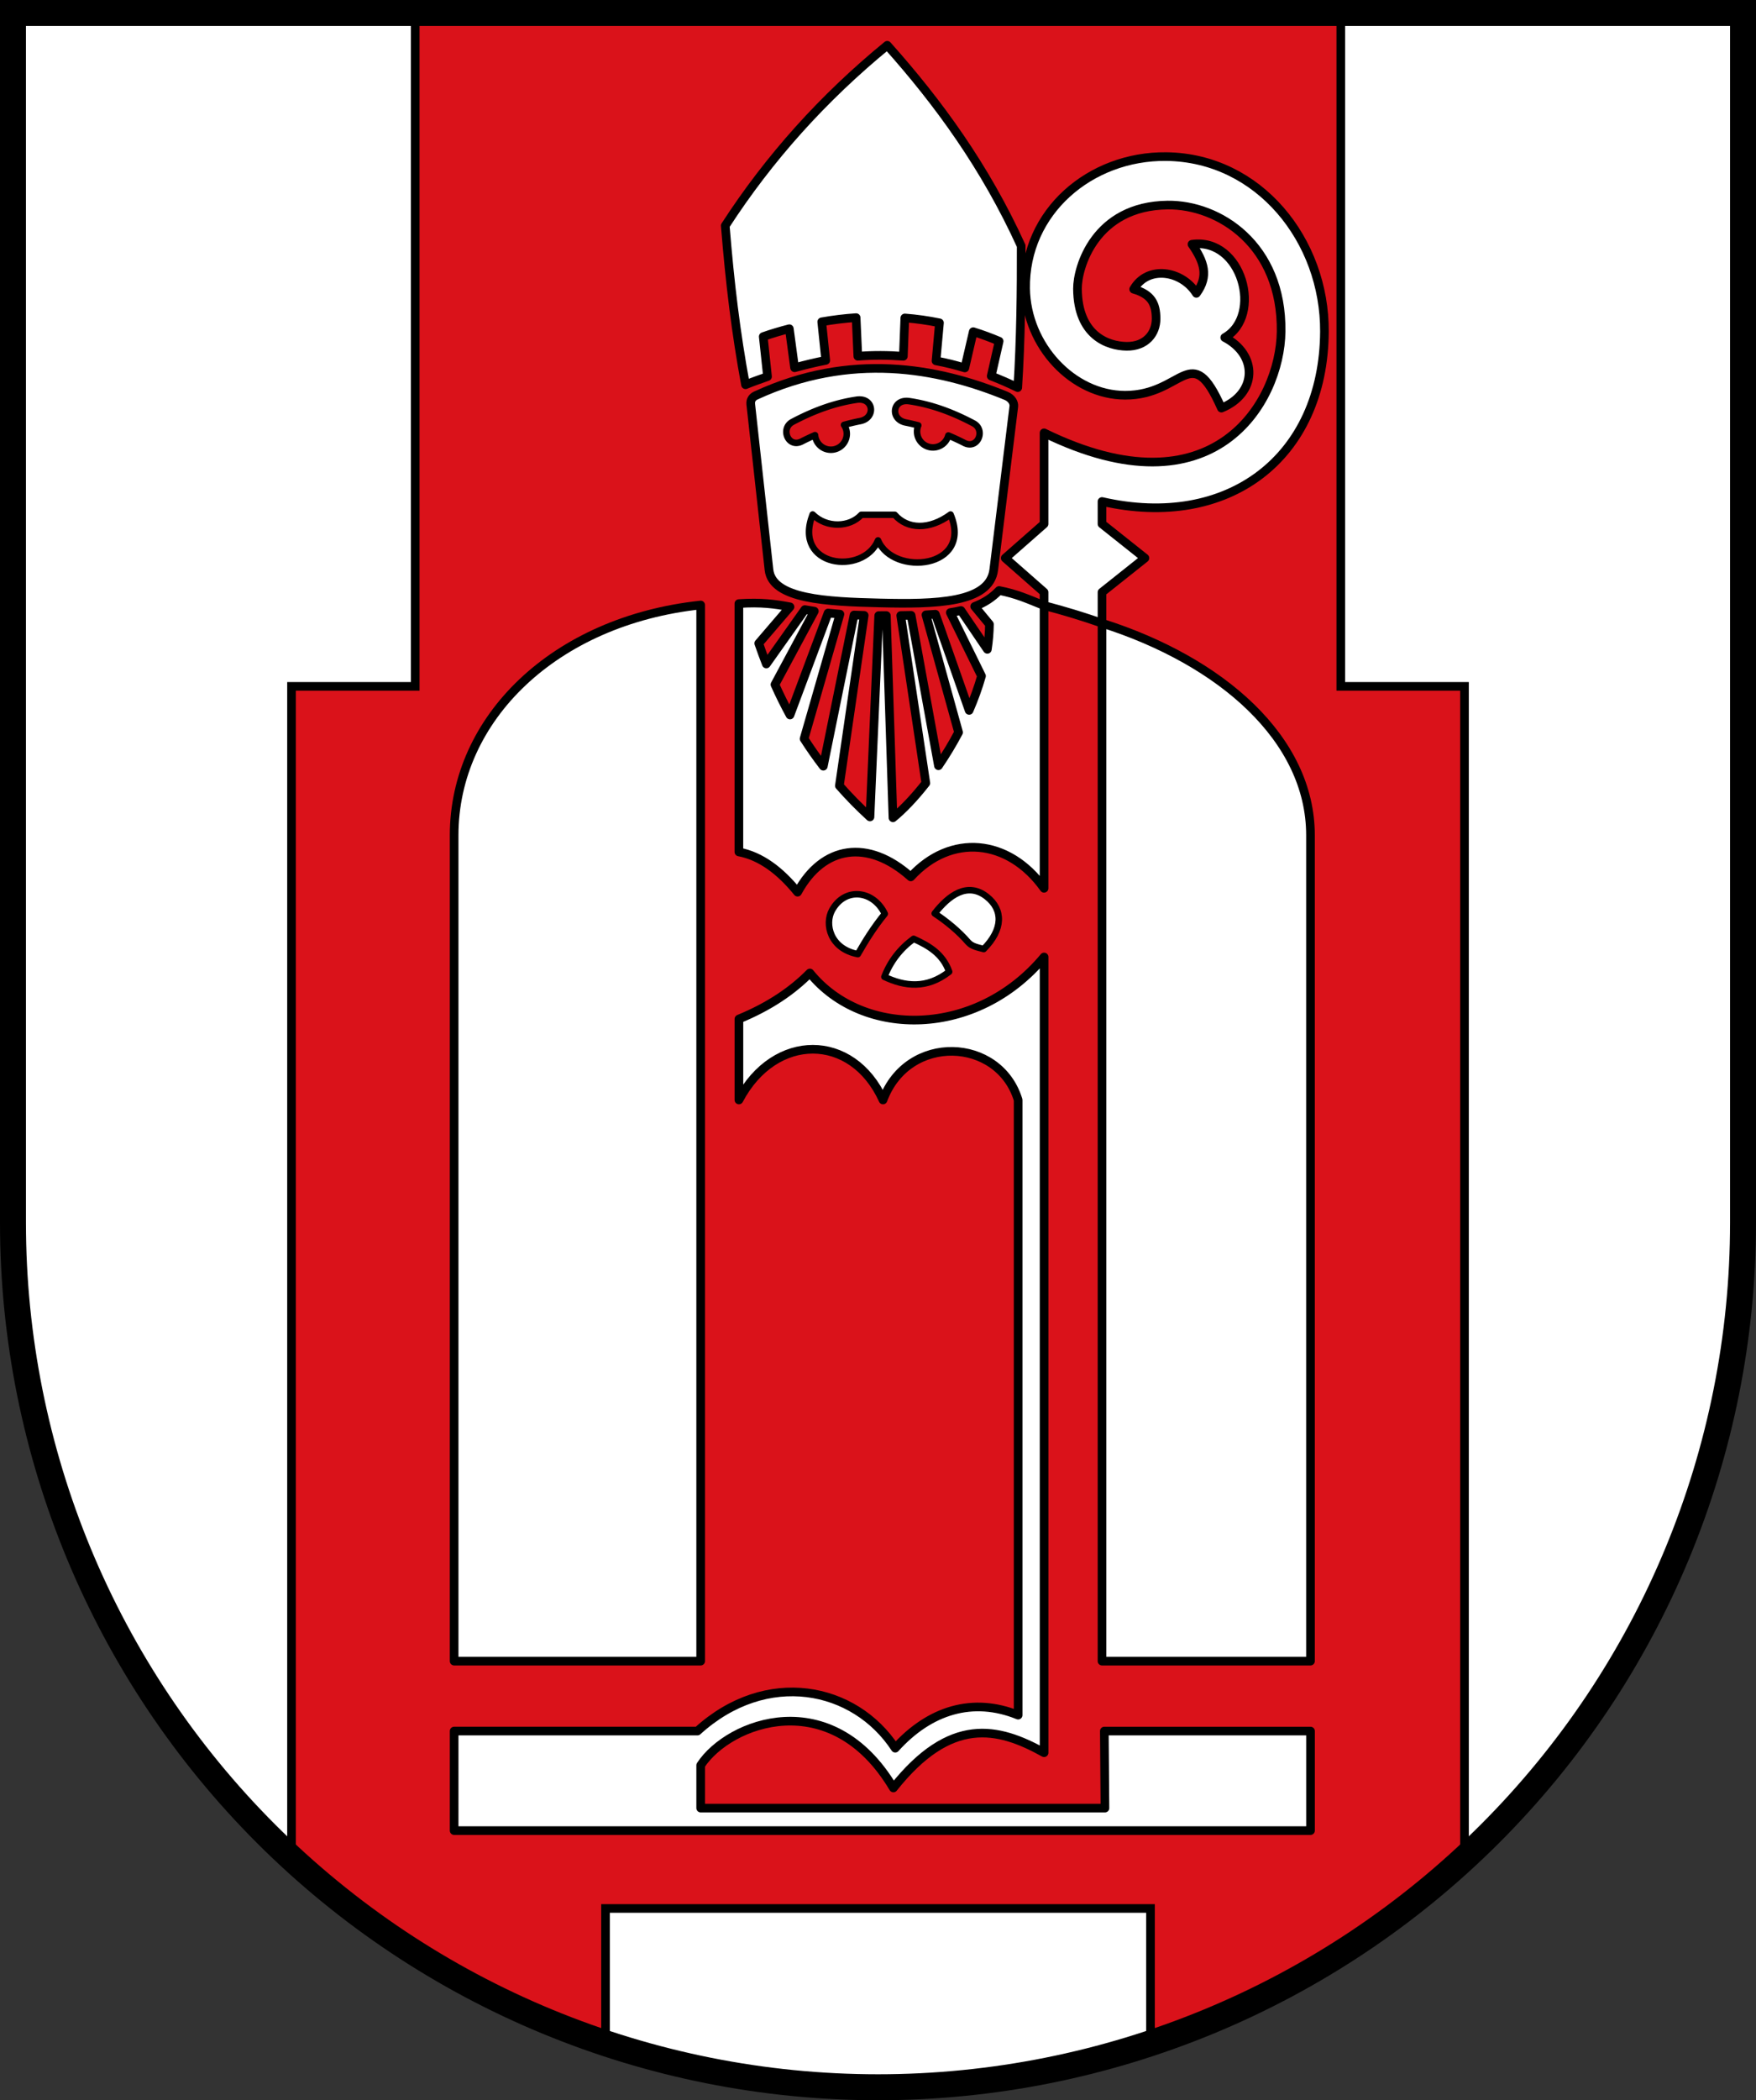 <?xml version="1.0" encoding="UTF-8"?>
<!-- Created with Inkscape (http://www.inkscape.org/) -->
<svg width="203mm" height="242.65mm" version="1.1" viewBox="0 0 203 242.65" xmlns="http://www.w3.org/2000/svg">
 <rect x="0" y="0" width="203" height="242.65" fill="#333333" stroke="none"/>
 <title>Wappen der Gemeide Ischgl</title>
 <g transform="translate(-4.333 -27.509)">
  <path d="m5.833 29.009 3.175e-4 139.77c6.01e-5 26.49 10.536 51.896 29.289 70.628 18.754 18.732 44.189 29.255 70.71 29.255 26.522 8e-5 51.957-10.523 70.711-29.255 18.754-18.732 29.289-44.137 29.289-70.628l1e-5 -139.77z" fill="#ffffff"/>
  <path d="m52.334 29.009v77.8h-14.3v135.38c10.519 9.692 22.915 16.941 36.3 21.379v-15.563h63v15.563c13.385-4.438 25.78-11.687 36.3-21.38v-135.38h-14.3v-77.8z" fill="#da121a" stroke="#000000"/>
  <g fill="#ffffff" stroke="#000000" stroke-linejoin="round">
   <path d="m56.833 239.01h99v-11.5h-23.835l0.071 8.9-46.735-5.3e-4v-4.949c3.274-4.987 15.108-9.426 22.277 2.623 6.601-8.318 12.063-7.052 17.423-4.073v-91.935c-7.8 9.363-20.947 9.411-27.077 1.849-1.999 2.017-4.601 3.834-8.202 5.317v9.354c4.138-7.832 13.119-7.79 16.659 0 2.878-7.737 13.426-7.24 15.62 0v71.073c-5.234-2.122-10.231-0.586-14.209 3.82-4.697-7.172-14.894-9.226-22.863-1.98h-28.128z"/>
   <path d="m131.73 219.43h24.1v-95.421c0-11.125-10.303-20.119-24.1-24.5z"/>
   <path d="m85.333 97.409c-16.918 1.816-28.5 13.124-28.5 26.6v95.421h28.5z"/>
   <path d="m119.83 95.734c-0.788 0.829-1.724 1.42-2.818 1.842l1.704 2.06c-0.01 0.962-0.095 1.929-0.242 2.896l-3.05-4.486c-0.396 0.09-0.802 0.172-1.232 0.236l3.607 7.331c-0.383 1.352-0.87 2.683-1.43 3.972l-3.904-11.11c-0.354 0.028-0.714 0.053-1.087 0.072l3.769 13.578c-0.723 1.369-1.511 2.663-2.325 3.855l-3.162-17.378c-0.396 0.009-0.784 0.019-1.199 0.023l2.901 19.359c-1.33 1.7-2.655 3.079-3.799 4.01l-0.766-23.362c-0.286 2.65e-4 -0.552 0.003-0.847 0.003-0.011 0-0.021-5.29e-4 -0.033-5.29e-4l-1.012 23.261c-1.27-1.161-2.447-2.362-3.536-3.603l2.866-19.683c-0.405-0.011-0.8-0.025-1.173-0.042l-3.551 17.464c-0.792-1.03-1.531-2.086-2.223-3.167l4.142-14.397c-0.484-0.039-0.944-0.082-1.369-0.13l-4.401 11.778c-0.625-1.144-1.204-2.315-1.741-3.513l4.554-8.479c-0.383-0.06-0.752-0.121-1.098-0.183l-4.453 6.281c-0.307-0.783-0.6-1.578-0.876-2.383l3.616-4.215c-1.722-0.319-3.323-0.554-5.911-0.378v28.695c2.53 0.479 4.76 2.155 6.787 4.648 2.927-5.386 8.134-6.198 13.085-1.768 4.617-5.044 11.301-4.432 15.407 1.32v-32.665c-1.895-0.766-3.179-1.352-5.2-1.742z"/>
   <path d="m125.03 77.522v10.521l-4.489 3.945 4.489 3.945v1.543c2.28 0.584 4.509 1.271 6.7 2.033l-2e-5 -3.576 4.961-3.945-4.961-3.945v-2.592c14.591 3.33 25.625-5.04 25.712-19.617 0.063-10.544-7.561-20.111-18.282-20.232-8.794-0.099-16.392 6.381-16.262 15.241 0.097 6.615 5.462 12.319 11.497 12.331 6.774 0.013 7.587-6.507 11.14 1.487 4.143-1.698 4.238-6.138 0.384-8.153 4.449-2.514 2.008-11.583-3.787-10.778 1.386 2.01 1.982 3.668 0.507 5.672-1.665-2.653-5.631-3.276-7.248-0.479 2.063 0.593 2.577 1.69 2.591 3.38 0.014 1.743-1.193 3.248-3.415 3.217-2.18-0.031-5.64-1.248-5.675-6.649-0.016-2.458 2.021-9.573 10.428-9.669 5.925-0.067 13.242 4.578 13.115 14.617-0.103 8.189-7.772 21.305-27.405 11.701z"/>
   <path d="m90.517 71.96c0.782-0.325 1.764-0.661 2.544-0.941l-0.494-4.621c1.002-0.355 2.008-0.65 3.015-0.908l0.608 4.508c1.136-0.311 2.47-0.639 3.601-0.849l-0.462-4.458c1.321-0.234 2.646-0.396 3.975-0.482l0.199 4.462c1.792-0.147 3.478-0.126 5.26 5.29e-4l0.171-4.426c1.33 0.101 2.665 0.288 4.005 0.562l-0.397 4.396c1.212 0.227 2.122 0.453 3.329 0.815l0.973-4.186c0.995 0.308 1.992 0.675 2.993 1.098l-0.914 4.028c1.023 0.394 2.045 0.838 3.064 1.334 0.356-5.476 0.411-11.436 0.401-16.37-4.158-9.131-9.55-16.534-15.484-23.18-7.398 6.058-13.645 13.001-18.727 20.841 0.536 6.663 1.234 12.406 2.339 18.375z"/>
   <path d="m91.712 73.204c-0.363 0.167-0.645 0.494-0.589 1.002l2.107 19.134c0.374 3.395 6.661 3.685 12.833 3.832 6.392 0.152 12.678 0.033 13.154-3.85l2.314-18.85c0.052-0.422-0.236-0.962-0.895-1.232-7.929-3.246-17.972-5.085-28.925-0.035z"/>
  </g>
  <g fill="#da121a" stroke="#000000" stroke-linejoin="round" stroke-width=".75">
   <path d="m103.72 73.667c-0.11-0.002-0.227 0.006-0.35 0.024-2.614 0.385-5.061 1.309-7.42 2.561-1.44 0.764-0.492 3.063 1.068 2.26 0.516-0.266 1.028-0.506 1.538-0.728a1.837 1.837 0 0 0 1.83 1.686 1.837 1.837 0 0 0 1.838-1.838 1.837 1.837 0 0 0-0.319-1.032c0.625-0.172 1.248-0.321 1.868-0.442 1.727-0.339 1.595-2.465-0.053-2.491z"/>
   <path d="m109.1 73.834c-1.648 0.025-1.78 2.151-0.053 2.491 0.48 0.094 0.961 0.206 1.444 0.33a1.837 1.837 0 0 0-0.143 0.71 1.837 1.837 0 0 0 1.838 1.838 1.837 1.837 0 0 0 1.777-1.38c0.608 0.256 1.22 0.538 1.838 0.856 1.56 0.804 2.509-1.496 1.069-2.26-2.358-1.251-4.806-2.176-7.42-2.561-0.123-0.018-0.239-0.025-0.349-0.024z"/>
   <path d="m107.77 86.986c1.455 1.675 3.973 1.787 6.453-0.031 2.608 6.246-6.631 7.182-8.386 2.99-1.723 4.109-9.912 3.079-7.558-2.996 1.609 1.597 4.281 1.5 5.625 0.037z"/>
  </g>
  <g fill="#ffffff" stroke="#000000" stroke-linejoin="round" stroke-width=".75">
   <path d="m106.62 133.09c-1.264 1.551-2.23 3.103-3.118 4.654-3.197-0.614-3.867-3.467-2.977-5.079 1.485-2.688 4.773-2.326 6.095 0.425z"/>
   <path d="m114.06 139.78c-2.6 2.027-5.139 1.7-7.489 0.591 0.691-1.787 1.807-3.236 3.378-4.394 1.736 0.787 3.367 1.713 4.111 3.803z"/>
   <path d="m118.41 131.11c1.901 1.5 1.908 3.766-0.354 6.048-0.663-0.183-1.375-0.289-1.818-0.805-1.06-1.235-2.474-2.393-3.852-3.306 1.613-2.088 3.794-3.696 6.024-1.937z"/>
  </g>
  <path d="m5.833 29.009 3.175e-4 139.77c6.01e-5 26.49 10.536 51.896 29.289 70.628 18.754 18.732 44.189 29.255 70.71 29.255 26.522 8e-5 51.957-10.523 70.711-29.255 18.754-18.732 29.289-44.137 29.289-70.628l1e-5 -139.77z" fill="none" stroke="#000000" stroke-linecap="square" stroke-miterlimit="8" stroke-width="3.000"/>
 </g>
</svg>
